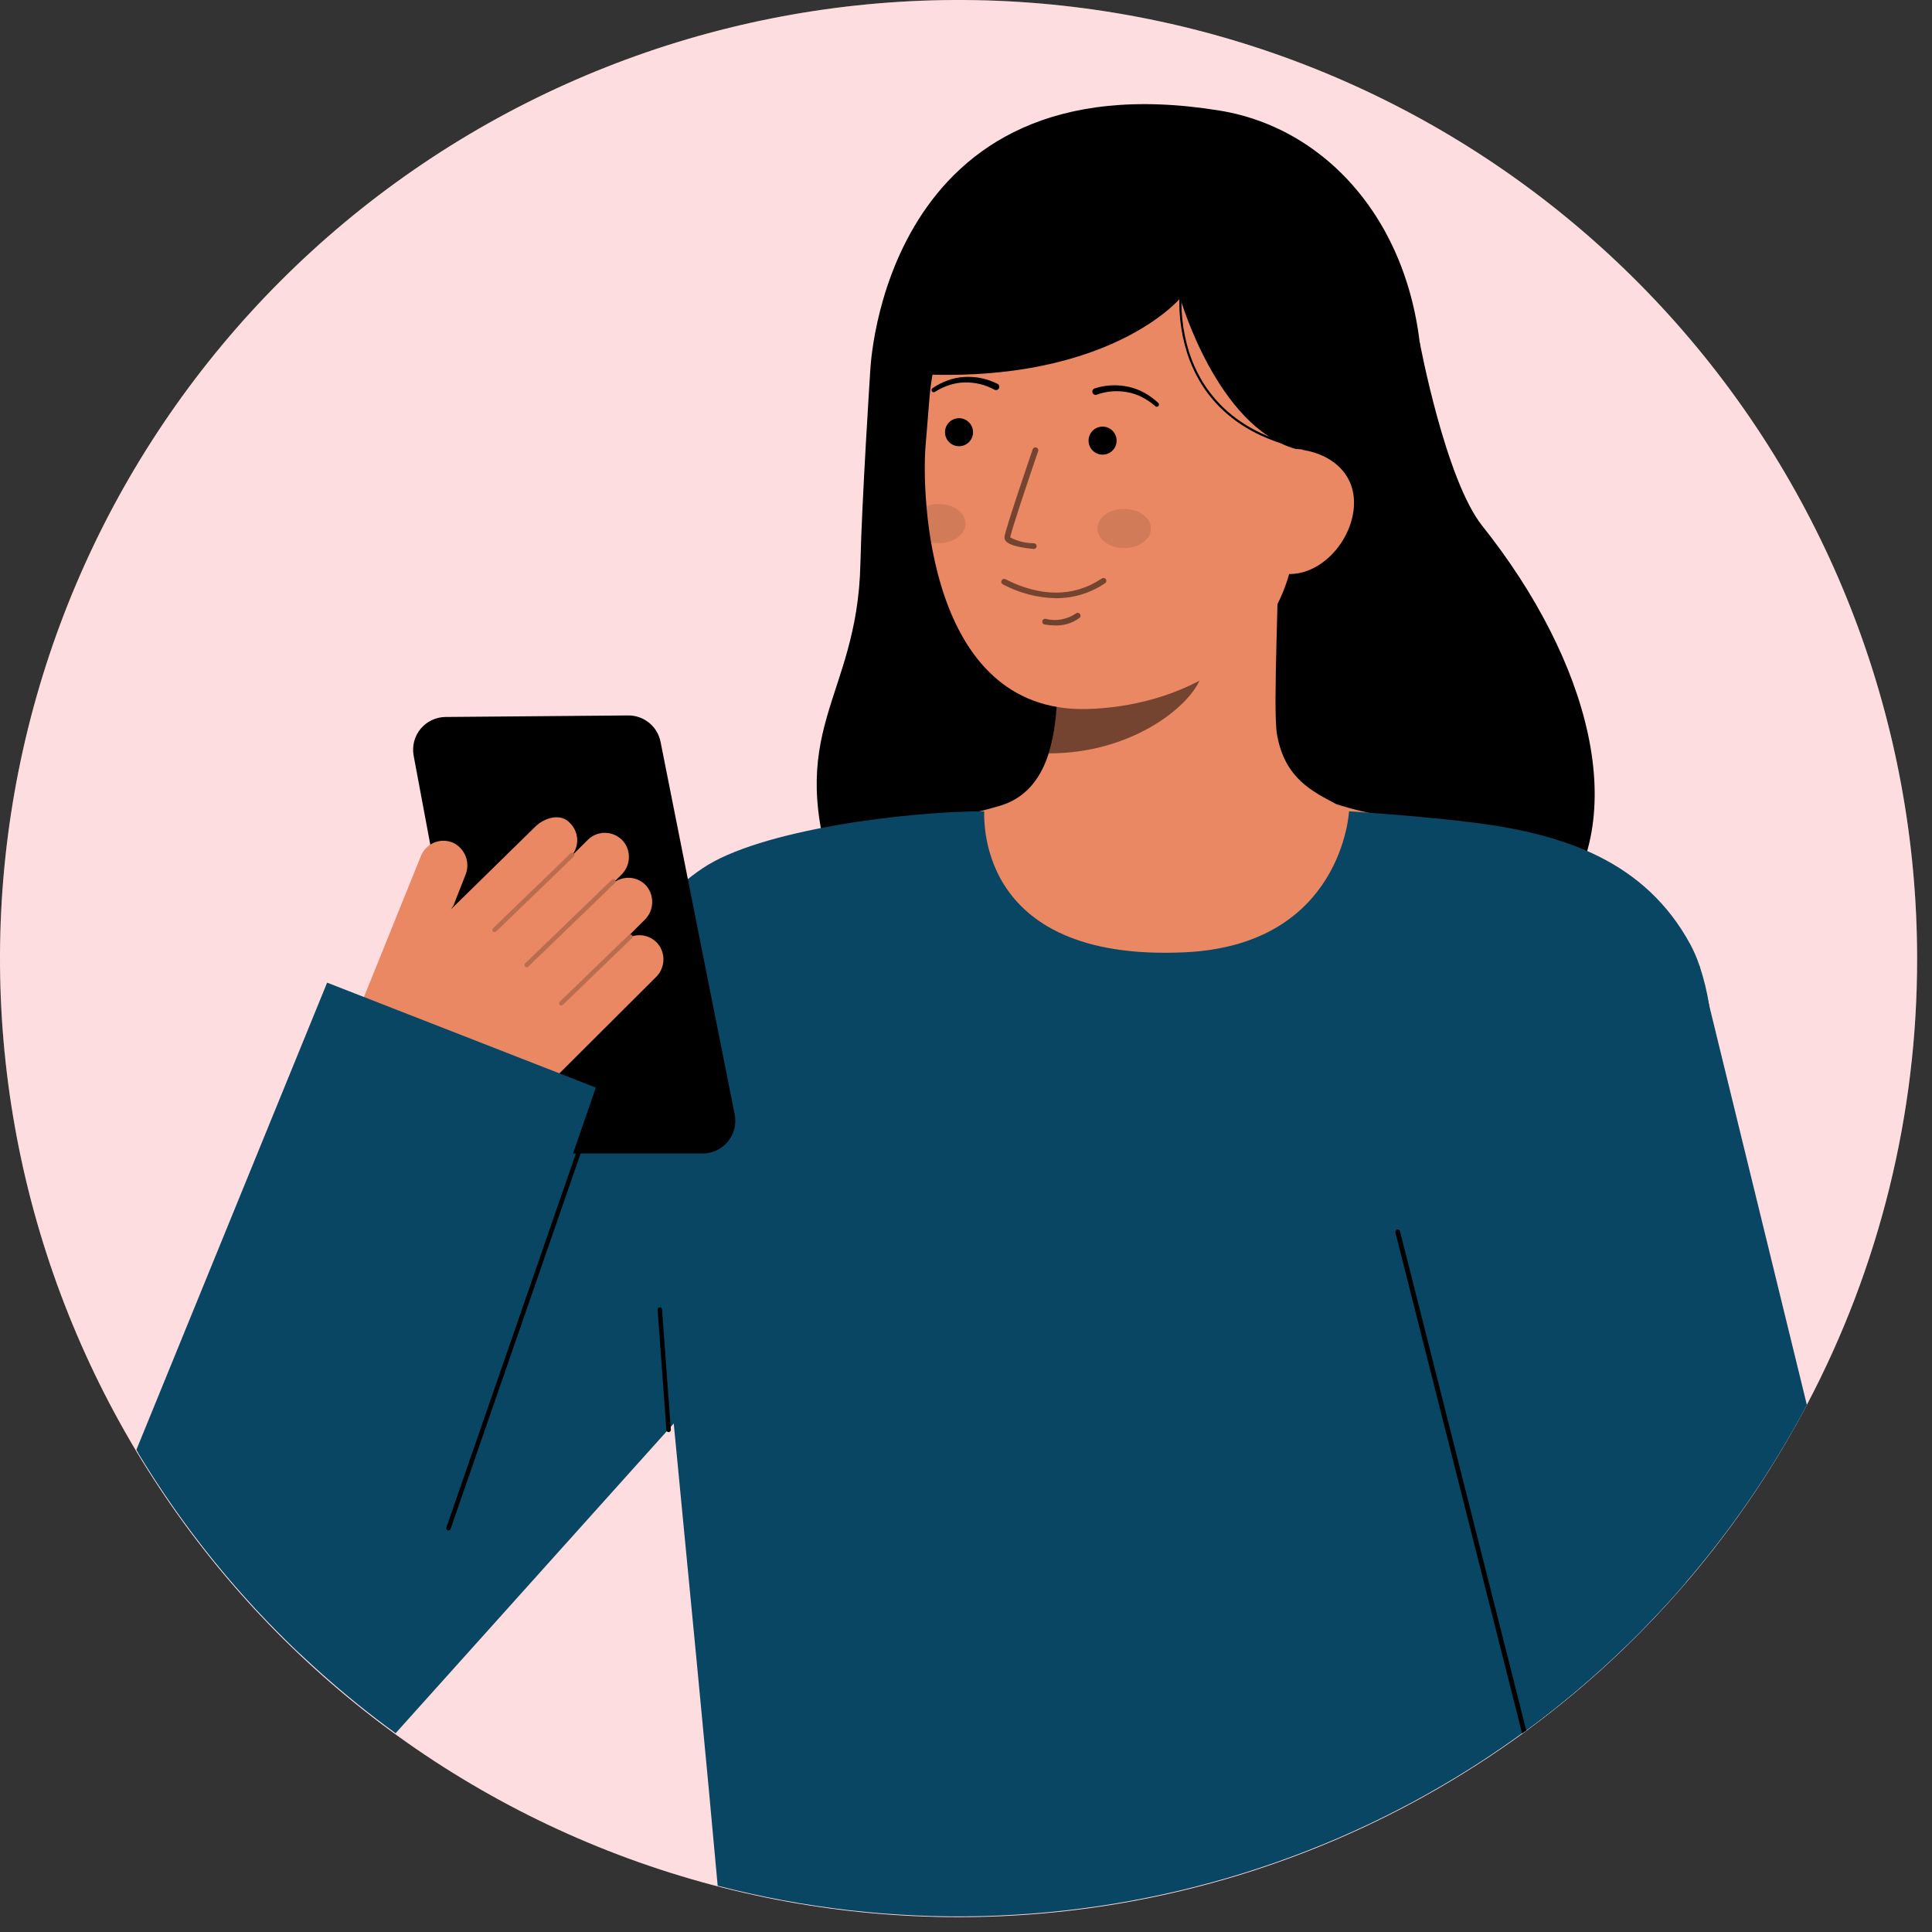 <svg width="122" height="122" viewBox="0 0 122 122" fill="none" xmlns="http://www.w3.org/2000/svg">
<rect x="0" y="0" width="122" height="122" fill="#333333" stroke="none"/>
<path d="M121.06 60.508C121.075 70.338 118.683 80.022 114.094 88.715V88.722C107.207 101.806 95.769 111.917 81.939 117.147C68.109 122.377 52.843 122.364 39.022 117.11C25.2 111.856 13.78 101.724 6.917 88.628C0.053 75.531 -1.779 60.376 1.765 46.021C5.309 31.666 13.985 19.105 26.156 10.708C38.326 2.311 53.149 -1.341 67.827 0.442C82.505 2.224 96.024 9.318 105.83 20.384C115.637 31.45 121.054 45.722 121.06 60.508V60.508Z" fill="white"/>
<path opacity="0.2" d="M121.06 60.508C121.075 70.338 118.683 80.022 114.094 88.715V88.722C107.207 101.806 95.769 111.917 81.939 117.147C68.109 122.377 52.843 122.364 39.022 117.11C25.2 111.856 13.78 101.724 6.917 88.628C0.053 75.531 -1.779 60.376 1.765 46.021C5.309 31.666 13.985 19.105 26.156 10.708C38.326 2.311 53.149 -1.341 67.827 0.442C82.505 2.224 96.024 9.318 105.83 20.384C115.637 31.45 121.054 45.722 121.06 60.508V60.508Z" fill="#F65661"/>
<path d="M89.652 21.617C89.652 21.617 91.266 30.27 93.598 33.203C100.323 41.643 103.17 51.699 98.145 57.717C93.12 63.736 57.049 68.075 52.86 56.083C49.337 45.988 54.14 44.29 54.332 35.596C54.419 31.661 54.956 23.371 54.956 23.371" fill="black"/>
<path d="M60.523 51.551C60.586 51.543 61.282 63.091 74.697 62.084C83.984 61.388 87.295 51.535 87.508 51.535C86.447 51.359 85.4 51.105 84.376 50.776C82.914 49.989 81.104 49.172 80.632 46.332C80.361 44.695 80.822 36.322 80.68 34.662L66.424 37.845C66.623 41.342 68.018 49.45 63.131 50.886C62.319 51.126 61.442 51.344 60.523 51.551Z" fill="#E98862"/>
<path opacity="0.5" d="M66.225 47.574C66.448 46.854 66.591 46.112 66.653 45.361C66.81 43.648 66.779 41.922 66.56 40.215C69.457 39.825 72.187 38.63 74.439 36.766C74.703 37.743 76.159 42.015 75.76 42.944C74.994 44.7 71.414 47.574 66.225 47.574Z" fill="black"/>
<path d="M68.592 44.774C74.237 44.655 81.195 41.57 81.814 33.96L82.371 27.094C82.989 19.484 79.494 12.99 72.329 12.408C65.165 11.826 59.308 17.559 58.69 25.169L58.443 28.209C58.205 31.127 58.519 44.984 68.592 44.774Z" fill="#E98862"/>
<path d="M60.559 28.178C61.048 28.178 61.444 27.782 61.444 27.293C61.444 26.805 61.048 26.408 60.559 26.408C60.07 26.408 59.674 26.805 59.674 27.293C59.674 27.782 60.07 28.178 60.559 28.178Z" fill="black"/>
<path d="M69.625 28.71C70.114 28.71 70.51 28.314 70.51 27.825C70.51 27.336 70.114 26.939 69.625 26.939C69.136 26.939 68.74 27.336 68.74 27.825C68.74 28.314 69.136 28.71 69.625 28.71Z" fill="black"/>
<path opacity="0.5" d="M65.271 34.665H65.257C64.966 34.639 64.678 34.598 64.392 34.54C63.965 34.451 63.4 34.289 63.431 33.908C63.466 33.475 65.034 28.893 65.212 28.372C65.22 28.349 65.232 28.328 65.248 28.311C65.263 28.293 65.283 28.278 65.304 28.268C65.326 28.257 65.349 28.251 65.373 28.249C65.396 28.248 65.42 28.251 65.443 28.259C65.465 28.267 65.486 28.279 65.504 28.294C65.522 28.31 65.536 28.329 65.547 28.351C65.557 28.372 65.564 28.395 65.565 28.419C65.567 28.443 65.563 28.467 65.556 28.489C64.886 30.441 63.816 33.646 63.794 33.937C64.255 34.178 64.768 34.304 65.288 34.304C65.336 34.306 65.381 34.328 65.414 34.363C65.446 34.398 65.463 34.445 65.461 34.493C65.459 34.541 65.438 34.587 65.403 34.619C65.367 34.652 65.32 34.669 65.272 34.667L65.271 34.665Z" fill="black"/>
<path opacity="0.5" d="M66.652 37.774C65.491 37.748 64.352 37.448 63.327 36.9C63.306 36.889 63.287 36.874 63.272 36.856C63.256 36.838 63.245 36.817 63.237 36.794C63.23 36.772 63.227 36.748 63.229 36.724C63.231 36.7 63.238 36.677 63.248 36.656C63.259 36.635 63.274 36.616 63.292 36.601C63.31 36.585 63.331 36.574 63.354 36.566C63.377 36.559 63.401 36.556 63.424 36.558C63.448 36.56 63.471 36.566 63.492 36.577C65.703 37.705 67.781 37.704 69.501 36.577C69.535 36.554 69.571 36.532 69.609 36.512C69.651 36.493 69.7 36.491 69.745 36.507C69.789 36.523 69.825 36.556 69.846 36.598C69.866 36.64 69.87 36.689 69.855 36.734C69.84 36.779 69.809 36.816 69.767 36.838C69.753 36.845 69.73 36.861 69.7 36.881C68.795 37.475 67.734 37.786 66.652 37.774V37.774Z" fill="black"/>
<path d="M88.24 28.839L81.822 28.354C76.848 26.932 74.528 18.831 74.528 18.831C74.528 18.831 69.337 25.092 54.959 23.374C54.959 23.374 55.693 3.501 77.033 6.986C83.915 8.111 89.43 14.338 89.79 23.407C90.042 29.762 88.24 28.839 88.24 28.839Z" fill="black"/>
<path d="M81.181 36.239C83.359 36.416 85.313 34.231 85.49 32.056C85.666 29.881 83.999 28.533 81.82 28.357L80.579 29.726L79.307 36.09L81.181 36.239Z" fill="#E98862"/>
<path d="M63 24.245C62.348 23.912 61.619 23.759 60.889 23.805C60.528 23.825 60.173 23.899 59.834 24.025C59.497 24.148 59.176 24.313 58.88 24.517C58.851 24.537 58.832 24.568 58.825 24.603C58.818 24.637 58.825 24.673 58.843 24.703C58.862 24.733 58.891 24.755 58.925 24.764C58.959 24.773 58.996 24.769 59.027 24.753L59.036 24.747C59.316 24.568 59.617 24.424 59.932 24.321C60.245 24.215 60.572 24.158 60.902 24.151C61.558 24.132 62.208 24.287 62.784 24.601L62.799 24.609C62.847 24.634 62.903 24.64 62.954 24.624C63.006 24.609 63.05 24.573 63.077 24.526C63.103 24.479 63.11 24.423 63.096 24.371C63.083 24.319 63.049 24.274 63.003 24.246L63 24.245Z" fill="black"/>
<path d="M69.273 24.915C69.892 24.696 70.557 24.646 71.202 24.768C71.527 24.827 71.841 24.935 72.133 25.087C72.428 25.24 72.704 25.429 72.952 25.649L72.96 25.656C72.988 25.679 73.023 25.69 73.059 25.687C73.095 25.684 73.129 25.667 73.152 25.64C73.176 25.612 73.188 25.577 73.186 25.541C73.184 25.505 73.168 25.471 73.142 25.447C72.882 25.2 72.592 24.986 72.279 24.811C71.965 24.634 71.625 24.505 71.272 24.428C70.558 24.269 69.815 24.304 69.119 24.529C69.067 24.547 69.023 24.585 68.999 24.634C68.974 24.684 68.97 24.741 68.987 24.793C69.005 24.846 69.043 24.889 69.092 24.914C69.141 24.939 69.199 24.943 69.251 24.925H69.257L69.273 24.915Z" fill="black"/>
<path opacity="0.52" d="M66.589 39.494C66.379 39.493 66.169 39.473 65.963 39.436C65.915 39.428 65.873 39.401 65.846 39.362C65.818 39.322 65.807 39.274 65.815 39.226C65.823 39.179 65.85 39.137 65.89 39.109C65.929 39.081 65.978 39.07 66.025 39.079C66.349 39.161 66.687 39.174 67.016 39.116C67.345 39.058 67.658 38.93 67.933 38.742C67.97 38.711 68.017 38.695 68.064 38.699C68.112 38.702 68.156 38.724 68.188 38.76C68.219 38.796 68.235 38.843 68.232 38.891C68.229 38.938 68.208 38.983 68.172 39.015C67.716 39.353 67.156 39.522 66.589 39.494V39.494Z" fill="black"/>
<path d="M81.804 28.252L81.835 28.119C77.496 27.063 75.778 24.361 75.101 22.279C74.657 20.886 74.508 19.414 74.665 17.96L74.53 17.939C74.371 19.413 74.521 20.904 74.971 22.316C75.657 24.433 77.401 27.181 81.804 28.252Z" fill="black"/>
<path opacity="0.1" d="M72.676 33.376C72.676 32.693 71.922 32.138 70.99 32.136C70.059 32.135 69.303 32.688 69.302 33.372C69.301 34.055 70.056 34.61 70.987 34.611C71.919 34.612 72.675 34.059 72.676 33.376Z" fill="black"/>
<path opacity="0.1" d="M60.966 33.065C60.966 33.748 60.208 34.3 59.278 34.3C59.117 34.299 58.957 34.282 58.8 34.249C58.662 33.452 58.568 32.68 58.506 31.963C58.753 31.869 59.016 31.823 59.281 31.825C60.215 31.825 60.966 32.38 60.966 33.065Z" fill="black"/>
<path d="M59.074 71.474L42.544 89.889L24.981 109.449C18.438 104.691 12.913 98.672 8.73 91.747L18.434 67.725L31.132 72.855L39.564 64.135L45.077 58.433L59.074 71.474Z" fill="#084663"/>
<path d="M28.319 96.646C28.303 96.646 28.287 96.643 28.273 96.638C28.237 96.626 28.208 96.6 28.192 96.566C28.176 96.533 28.173 96.494 28.185 96.459L37.787 68.736C37.793 68.719 37.802 68.703 37.815 68.689C37.827 68.675 37.842 68.664 37.859 68.656C37.875 68.648 37.893 68.643 37.912 68.642C37.93 68.641 37.949 68.643 37.966 68.649C37.984 68.656 38 68.665 38.014 68.677C38.028 68.689 38.039 68.704 38.047 68.721C38.055 68.738 38.06 68.756 38.061 68.774C38.062 68.793 38.059 68.811 38.053 68.829L28.452 96.551C28.442 96.578 28.424 96.602 28.401 96.62C28.377 96.637 28.348 96.646 28.319 96.646V96.646Z" fill="black"/>
<path d="M107.618 80.869C107.089 85.618 106.708 92.774 106.422 99.966C99.038 108.541 89.401 114.876 78.602 118.254C67.802 121.632 56.273 121.918 45.319 119.079C44.659 111.688 43.433 99.108 42.544 89.889C42.053 84.781 41.663 80.707 41.525 79.122C41.018 73.177 39.601 68.252 39.564 64.135C39.513 60.45 40.57 57.404 44.358 54.835C47.932 52.406 57.223 51.231 62.142 51.231C62.208 51.231 61.304 60.773 74.831 60.134C84.77 59.665 85.188 51.231 85.188 51.231C85.188 51.231 90.112 51.547 93.386 51.987C98.744 52.714 103.874 54.343 106.752 59.657C106.977 60.081 107.166 60.523 107.316 60.978C107.591 61.789 107.795 62.621 107.926 63.467V63.474C108.572 67.327 108.484 73.089 107.618 80.869Z" fill="#084663"/>
<path d="M42.221 90.437C42.186 90.437 42.151 90.423 42.126 90.399C42.099 90.375 42.084 90.341 42.081 90.306L41.524 82.703C41.521 82.666 41.533 82.629 41.558 82.6C41.582 82.572 41.617 82.555 41.654 82.552C41.691 82.55 41.728 82.563 41.756 82.588C41.784 82.612 41.802 82.646 41.806 82.683L42.363 90.286C42.364 90.322 42.352 90.358 42.327 90.385C42.303 90.413 42.269 90.43 42.232 90.432L42.221 90.437Z" fill="black"/>
<path d="M32.532 72.839H44.367C44.672 72.839 44.974 72.771 45.25 72.64C45.526 72.51 45.77 72.32 45.964 72.083C46.157 71.847 46.297 71.571 46.371 71.275C46.445 70.978 46.452 70.669 46.392 70.37L41.711 46.841C41.617 46.369 41.361 45.945 40.988 45.641C40.615 45.338 40.148 45.174 39.667 45.178L28.134 45.275C27.832 45.278 27.535 45.346 27.262 45.477C26.989 45.607 26.749 45.795 26.557 46.028C26.365 46.261 26.226 46.534 26.151 46.826C26.076 47.119 26.066 47.424 26.121 47.721L30.502 71.152C30.591 71.626 30.842 72.054 31.213 72.362C31.584 72.67 32.05 72.839 32.532 72.839V72.839Z" fill="black"/>
<path d="M41.646 59.735C41.465 59.463 41.201 59.257 40.894 59.146C40.586 59.035 40.252 59.026 39.939 59.12C39.936 59.093 39.925 59.068 39.908 59.047C39.891 59.03 39.87 59.019 39.846 59.014C39.823 59.008 39.799 59.009 39.776 59.016L40.695 58.1C40.986 57.822 41.16 57.444 41.182 57.042C41.204 56.641 41.073 56.246 40.816 55.938C40.576 55.67 40.249 55.496 39.894 55.445C39.538 55.395 39.176 55.471 38.871 55.661C38.871 55.645 38.86 55.633 38.855 55.618L39.233 55.241C39.493 54.991 39.659 54.658 39.702 54.3C39.745 53.941 39.663 53.579 39.469 53.274C39.344 53.085 39.178 52.927 38.984 52.81C38.79 52.693 38.573 52.621 38.348 52.598C38.123 52.575 37.895 52.603 37.682 52.679C37.468 52.755 37.275 52.877 37.114 53.037L36.242 53.907C36.238 53.901 36.242 53.894 36.235 53.89C36.228 53.885 36.219 53.885 36.212 53.879C36.398 53.587 36.478 53.24 36.44 52.896C36.403 52.552 36.249 52.23 36.005 51.985C35.417 51.311 34.363 51.64 33.798 52.205L28.474 57.421L28.636 57.177L29.39 55.256C29.544 54.884 29.552 54.468 29.411 54.092C29.271 53.715 28.992 53.406 28.633 53.226C28.444 53.141 28.239 53.094 28.032 53.09C27.825 53.086 27.619 53.124 27.426 53.202C27.234 53.28 27.06 53.396 26.914 53.543C26.768 53.691 26.654 53.866 26.578 54.059L22.174 64.96C22.174 64.96 31.435 71.661 33.655 69.447L41.416 61.707C41.676 61.456 41.842 61.122 41.884 60.762C41.925 60.403 41.841 60.04 41.646 59.735V59.735Z" fill="#E98862"/>
<g opacity="0.2">
<path d="M31.132 58.82C31.158 58.846 31.193 58.86 31.23 58.86C31.267 58.86 31.303 58.846 31.329 58.82L36.232 54.086C36.258 54.06 36.273 54.024 36.273 53.986C36.273 53.949 36.258 53.913 36.232 53.886C36.219 53.873 36.203 53.863 36.186 53.856C36.169 53.848 36.151 53.845 36.132 53.845C36.114 53.845 36.095 53.848 36.078 53.856C36.061 53.863 36.045 53.873 36.032 53.886L31.129 58.621C31.116 58.634 31.106 58.65 31.099 58.667C31.092 58.684 31.088 58.703 31.088 58.721C31.088 58.74 31.092 58.758 31.099 58.775C31.106 58.792 31.116 58.808 31.129 58.821L31.132 58.82Z" fill="black"/>
<path d="M33.161 61.041C33.187 61.066 33.222 61.081 33.259 61.081C33.296 61.081 33.331 61.066 33.358 61.041L38.83 55.756C38.856 55.73 38.871 55.694 38.871 55.656C38.871 55.619 38.856 55.583 38.83 55.556C38.803 55.532 38.767 55.518 38.73 55.518C38.694 55.518 38.658 55.532 38.631 55.556L33.159 60.841C33.145 60.854 33.135 60.87 33.128 60.886C33.121 60.904 33.117 60.922 33.117 60.94C33.117 60.959 33.121 60.977 33.128 60.994C33.135 61.011 33.145 61.027 33.159 61.04L33.161 61.041Z" fill="black"/>
<path d="M35.342 63.457C35.369 63.483 35.404 63.497 35.441 63.497C35.478 63.497 35.513 63.483 35.54 63.457L39.905 59.243C39.932 59.217 39.947 59.181 39.948 59.144C39.949 59.106 39.934 59.07 39.908 59.043C39.882 59.016 39.847 59.001 39.809 59C39.772 58.999 39.736 59.014 39.709 59.039L35.344 63.255C35.318 63.281 35.303 63.317 35.303 63.355C35.303 63.392 35.318 63.428 35.344 63.454L35.342 63.457Z" fill="black"/>
</g>
<path d="M37.626 68.677L24.716 105.94L18.955 104.436C14.989 100.687 11.549 96.419 8.73 91.747C8.693 91.681 8.65 91.615 8.613 91.549L20.657 62.051L37.626 68.677Z" fill="#084663"/>
<path d="M114.098 88.715V88.722C109.785 96.865 103.683 103.924 96.249 109.369L88.264 77.794L107.317 60.978L107.926 63.467V63.474L114.098 88.715Z" fill="#084663"/>
<path d="M96.381 109.273C96.337 109.302 96.293 109.339 96.249 109.368C96.205 109.397 96.16 109.434 96.116 109.463L88.116 77.83C88.106 77.791 88.112 77.749 88.133 77.715C88.153 77.681 88.187 77.656 88.226 77.646C88.265 77.636 88.306 77.642 88.341 77.663C88.375 77.684 88.4 77.717 88.409 77.756L96.381 109.273Z" fill="black"/>
</svg>
